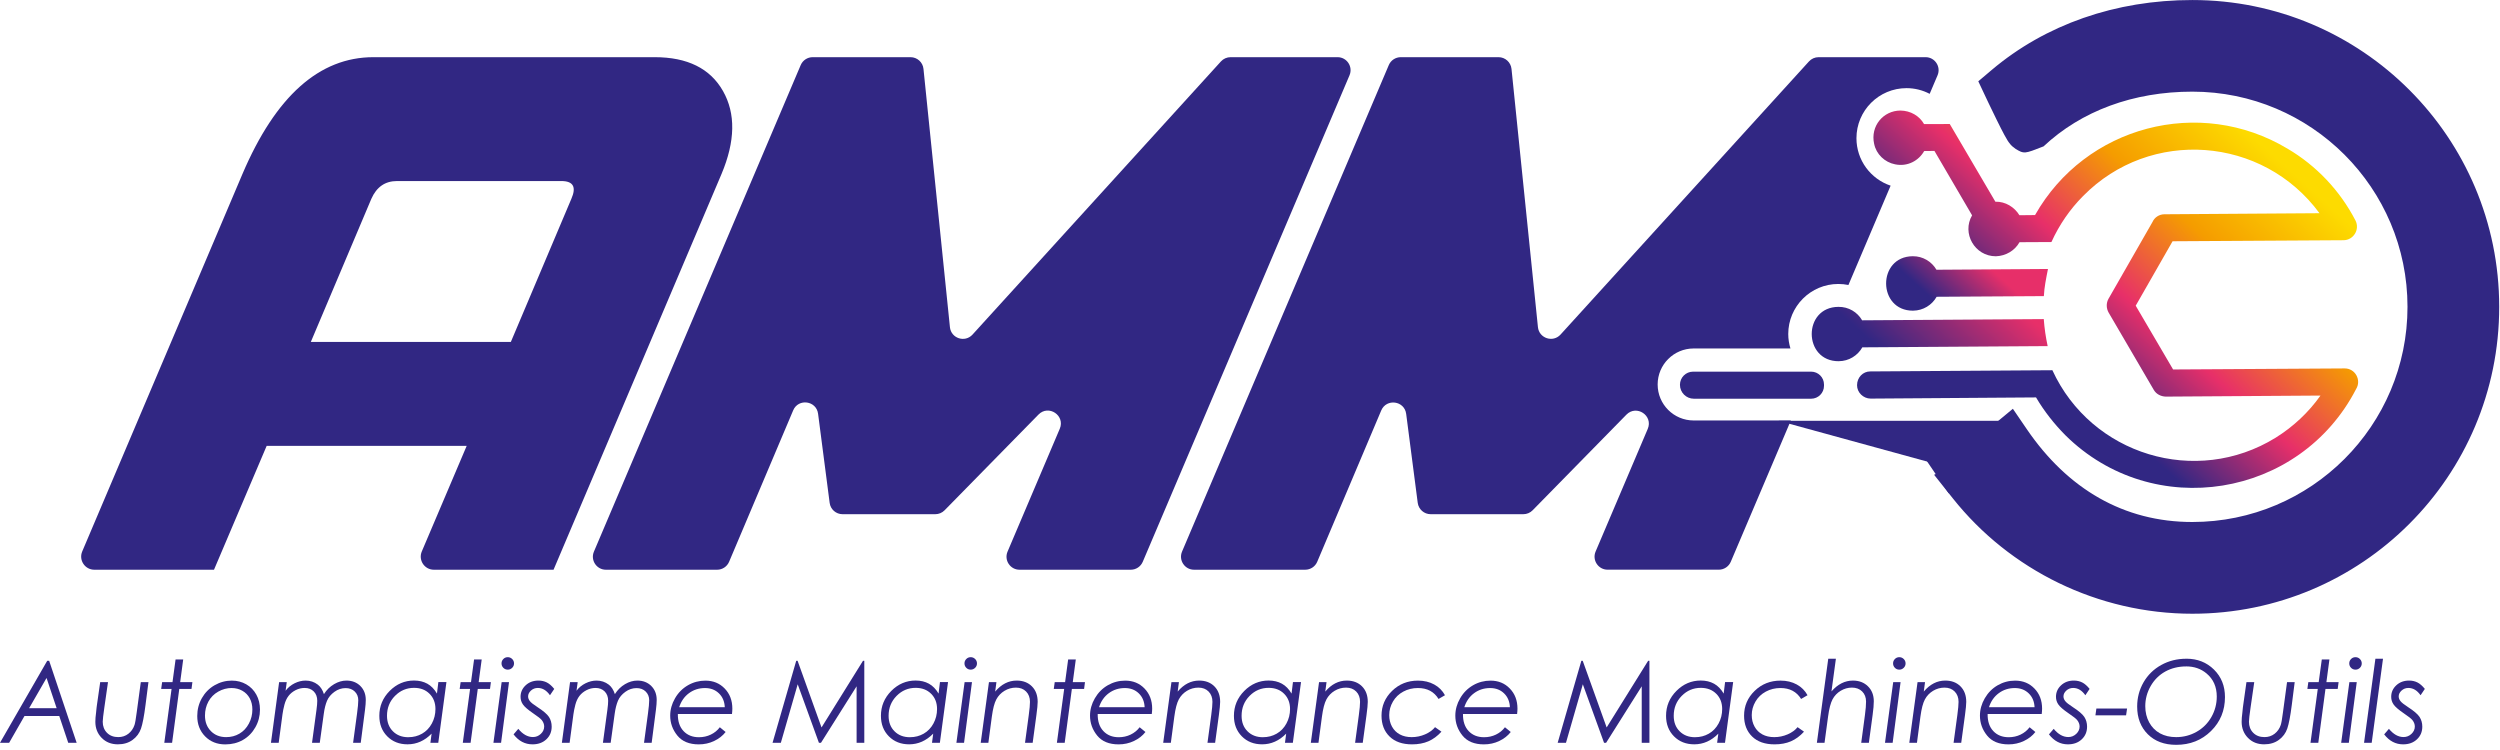 <svg height="30" viewBox="0 0 100 30" width="100" xmlns="http://www.w3.org/2000/svg" xmlns:xlink="http://www.w3.org/1999/xlink"><linearGradient id="a" x1="31.413%" x2="95.513%" y1="49.993%" y2="49.993%"><stop offset="0" stop-color="#312783"/><stop offset="1" stop-color="#e72f69"/></linearGradient><linearGradient id="b" x1="31.427%" x2="95.514%" y1="50.003%" y2="50.003%"><stop offset="0" stop-color="#312783"/><stop offset=".66" stop-color="#e72f69"/><stop offset="1" stop-color="#e72f69"/></linearGradient><linearGradient id="c" x1="31.428%" x2="95.529%" y1="49.995%" y2="49.995%"><stop offset="0" stop-color="#312783"/><stop offset=".33" stop-color="#e72f69"/><stop offset=".65" stop-color="#f59c00"/><stop offset="1" stop-color="#fddb00"/></linearGradient><g fill="none" fill-rule="evenodd" transform="translate(-.218 -3.348)"><g fill="#312783"><g transform="translate(0 29)"><path d="m2.08 1.467-.698 1.21h1.102zm.104-.688 1.1 3.28h-.337l-.359-1.072h-1.39l-.614 1.072h-.366l1.889-3.28z" fill-rule="nonzero"/><path d="m4.226 1.633h.312l-.146 1.015c-.043.299-.065.488-.065.568 0 .181.057.329.171.444.114.115.264.172.451.172.155 0 .29-.045.404-.134.114-.089.196-.205.245-.35.025-.073.054-.24.088-.502l.164-1.213h.306l-.118.919c-.056.439-.116.751-.179.936-.063.185-.175.337-.336.455-.161.119-.358.178-.59.178-.264 0-.48-.086-.648-.258-.168-.171-.253-.386-.253-.643 0-.102.009-.222.028-.359l.022-.214.012-.091z"/><path d="m7.241.726h.305l-.121.907h.489l-.036.272h-.489l-.287 2.154h-.312l.291-2.154h-.416l.038-.272h.415z"/><path d="m9.493 1.868c-.194 0-.375.048-.546.145s-.301.229-.393.398c-.091.169-.137.355-.137.559 0 .256.079.463.237.623.158.16.361.24.611.24.195 0 .372-.046.53-.139.159-.093.285-.227.378-.402.094-.175.14-.364.14-.564 0-.168-.035-.317-.105-.447-.07-.13-.169-.231-.297-.303-.128-.072-.268-.108-.42-.108m.008-.297c.207 0 .396.05.569.148.173.099.307.237.404.413.097.176.145.376.145.599 0 .254-.061.49-.185.708-.123.218-.289.386-.497.505-.208.119-.444.178-.707.178-.326 0-.594-.107-.804-.32-.21-.213-.316-.485-.316-.815 0-.259.062-.498.185-.716.124-.218.293-.39.507-.514.215-.124.448-.187.699-.187" fill-rule="nonzero"/><path d="m11.383 1.633h.305l-.046.344c.094-.127.214-.225.36-.298.146-.072.293-.108.441-.108.184 0 .346.054.488.163.109.085.19.211.244.379.11-.173.247-.306.409-.4.162-.095.326-.142.493-.142.225 0 .41.072.555.216.145.144.217.331.217.559 0 .104-.01.231-.029.382l-.172 1.331h-.306l.157-1.164c.033-.244.05-.422.05-.535 0-.141-.046-.258-.14-.35-.093-.092-.215-.138-.367-.138-.161 0-.31.05-.448.15-.138.1-.236.219-.294.355-.058.137-.102.309-.13.518l-.161 1.164h-.31l.18-1.331c.019-.141.029-.257.029-.348 0-.156-.047-.281-.139-.374-.093-.093-.215-.14-.365-.14-.125 0-.247.029-.362.088-.115.059-.21.136-.283.231-.073.095-.128.213-.164.353-.036.14-.062.267-.077.38l-.152 1.142h-.31z"/><path d="m16.555 3.836c.2 0 .382-.047.546-.141.165-.095.295-.23.391-.407.096-.177.144-.37.144-.578 0-.251-.079-.455-.238-.612-.158-.158-.364-.236-.618-.236-.297 0-.552.108-.764.323-.212.216-.318.48-.318.794 0 .257.08.465.238.622.158.158.365.236.618.236zm1.194.223h-.315l.048-.365c-.28.285-.601.427-.962.427-.329 0-.599-.106-.811-.319-.212-.213-.318-.486-.318-.821 0-.386.138-.718.414-.996.276-.277.601-.416.974-.416.203 0 .38.043.532.127.153.085.281.217.385.396l.056-.461h.323z" fill-rule="nonzero"/><path d="m19.181.726h.305l-.121.907h.489l-.036.272h-.489l-.287 2.154h-.312l.291-2.154h-.416l.038-.272h.415z"/><path d="m20.529.635c.068 0 .127.025.176.073.049.049.074.108.074.176 0 .07-.025.129-.074.177-.049.048-.108.073-.176.073-.07 0-.129-.024-.177-.073-.048-.048-.073-.107-.073-.177 0-.068.024-.127.073-.176.048-.049.107-.073.177-.073zm-.245.999h.294l-.317 2.426h-.306z" fill-rule="nonzero"/><path d="m22.387 1.906-.17.252c-.137-.195-.299-.292-.486-.292-.107 0-.199.035-.275.105-.075.07-.114.147-.114.232 0 .065.023.128.069.187.044.059.146.14.306.243.232.15.385.281.459.392.073.113.109.243.109.39 0 .204-.071.372-.213.506-.142.134-.327.201-.554.201-.301 0-.553-.133-.758-.399l.189-.221c.18.218.376.328.587.328.12 0 .225-.043.315-.127.089-.085.134-.183.134-.294 0-.09-.033-.178-.1-.261-.043-.053-.159-.144-.348-.272-.204-.14-.338-.256-.401-.348-.064-.091-.096-.193-.096-.308 0-.18.068-.333.203-.459.135-.126.306-.19.514-.19.122 0 .232.025.331.074.099.049.199.136.3.261"/><path d="m23.02 1.633h.305l-.046.344c.094-.127.214-.225.361-.298.146-.072.293-.108.441-.108.183 0 .346.054.488.163.109.085.19.211.244.379.11-.173.246-.306.408-.4.162-.095.326-.142.493-.142.225 0 .41.072.555.216.145.144.217.331.217.559 0 .104-.01.231-.029.382l-.172 1.331h-.306l.157-1.164c.033-.244.05-.422.05-.535 0-.141-.047-.258-.14-.35-.093-.092-.215-.138-.367-.138-.161 0-.31.05-.448.15-.138.1-.237.219-.294.355-.058.137-.102.309-.131.518l-.161 1.164h-.31l.18-1.331c.019-.141.029-.257.029-.348 0-.156-.047-.281-.139-.374-.093-.093-.215-.14-.364-.14-.126 0-.247.029-.362.088-.115.059-.21.136-.283.231-.073.095-.128.213-.164.353s-.062.267-.077.38l-.152 1.142h-.31z"/><path d="m29.209 2.637c-.009-.228-.087-.413-.234-.555-.147-.142-.332-.212-.556-.212-.242 0-.456.068-.641.204-.185.136-.316.324-.393.563zm.286.272h-2.163c-.004.288.071.515.225.68.155.165.36.248.618.248.171 0 .329-.035.475-.105.146-.07.266-.168.361-.294l.232.19c-.118.15-.271.27-.46.36-.189.09-.394.135-.614.135-.381 0-.666-.118-.857-.353-.191-.236-.286-.501-.286-.795 0-.241.064-.473.193-.695.128-.223.301-.397.516-.521.215-.124.449-.186.7-.186.311 0 .568.105.771.316.204.21.306.478.306.804 0 .06-.005.132-.015.218z" fill-rule="nonzero"/><path d="m34.79.78v3.28h-.308v-2.26l-1.425 2.26h-.082l-.849-2.341-.674 2.341h-.332l.947-3.28h.055l.957 2.666 1.659-2.666z"/><path d="m36.619 3.836c.2 0 .382-.047.546-.141.165-.095.295-.23.391-.407.096-.177.144-.37.144-.578 0-.251-.079-.455-.238-.612-.159-.158-.364-.236-.618-.236-.298 0-.553.108-.764.323-.212.216-.318.48-.318.794 0 .257.079.465.238.622.158.158.364.236.617.236zm1.194.223h-.315l.048-.365c-.28.285-.601.427-.962.427-.329 0-.599-.106-.811-.319-.212-.213-.318-.486-.318-.821 0-.386.138-.718.414-.996.276-.277.601-.416.974-.416.203 0 .38.043.532.127.153.085.281.217.385.396l.056-.461h.323z" fill-rule="nonzero"/><path d="m39.047.635c.068 0 .127.025.176.073.049.049.074.108.074.176 0 .07-.025.129-.074.177-.049.048-.108.073-.176.073-.07 0-.129-.024-.177-.073-.048-.048-.073-.107-.073-.177 0-.068.024-.127.073-.176.048-.049.107-.073.177-.073zm-.245.999h.295l-.317 2.426h-.306z" fill-rule="nonzero"/><path d="m39.776 1.633h.299l-.05.378c.247-.293.534-.44.861-.44.251 0 .454.077.608.231.154.154.231.361.231.621 0 .104-.017.279-.05.524l-.15 1.113h-.306l.15-1.112c.032-.238.048-.414.048-.527 0-.17-.052-.307-.155-.412-.103-.104-.238-.156-.405-.156-.164 0-.317.042-.458.127-.141.085-.25.2-.328.344-.078.145-.137.374-.179.688l-.139 1.048h-.306z"/><path d="m42.944.726h.306l-.121.907h.488l-.035.272h-.489l-.287 2.154h-.312l.291-2.154h-.416l.038-.272h.415z"/><path d="m46.003 2.637c-.009-.228-.087-.413-.234-.555-.147-.142-.332-.212-.556-.212-.242 0-.456.068-.641.204-.185.136-.316.324-.393.563zm.286.272h-2.163c-.004.288.07.515.225.68.155.165.36.248.617.248.171 0 .329-.035.475-.105.145-.07.266-.168.361-.294l.232.19c-.117.15-.271.27-.46.36-.19.09-.394.135-.614.135-.381 0-.666-.118-.857-.353-.191-.236-.286-.501-.286-.795 0-.241.064-.473.193-.695.129-.223.301-.397.516-.521.215-.124.448-.186.7-.186.311 0 .568.105.771.316.203.21.306.478.306.804 0 .06-.005.132-.016.218z" fill-rule="nonzero"/><path d="m47.076 1.633h.299l-.05.378c.247-.293.534-.44.861-.44.251 0 .453.077.607.231.154.154.231.361.231.621 0 .104-.017.279-.05.524l-.151 1.113h-.306l.151-1.112c.032-.238.048-.414.048-.527 0-.17-.052-.307-.155-.412-.103-.104-.238-.156-.405-.156-.164 0-.317.042-.458.127-.141.085-.25.2-.328.344-.078.145-.137.374-.179.688l-.139 1.048h-.306z"/><path d="m50.738 3.836c.2 0 .382-.047.546-.141.165-.095.295-.23.391-.407.096-.177.145-.37.145-.578 0-.251-.08-.455-.238-.612-.158-.158-.365-.236-.618-.236-.298 0-.553.108-.764.323-.212.216-.318.48-.318.794 0 .257.079.465.238.622.158.158.364.236.617.236zm1.194.223h-.315l.048-.365c-.28.285-.601.427-.962.427-.329 0-.599-.106-.811-.319-.211-.213-.317-.486-.317-.821 0-.386.138-.718.414-.996.276-.277.601-.416.974-.416.203 0 .38.043.532.127.153.085.281.217.385.396l.056-.461h.323z" fill-rule="nonzero"/><path d="m52.98 1.633h.299l-.05.378c.246-.293.533-.44.861-.44.251 0 .454.077.608.231s.231.361.231.621c0 .104-.017.279-.05.524l-.151 1.113h-.306l.15-1.112c.032-.238.048-.414.048-.527 0-.17-.051-.307-.154-.412-.103-.104-.238-.156-.405-.156-.165 0-.317.042-.458.127-.141.085-.25.2-.328.344-.078.145-.137.374-.179.688l-.139 1.048h-.306z"/><path d="m58.017 2.157-.257.149c-.179-.291-.454-.437-.824-.437-.213 0-.409.047-.586.143-.177.095-.315.228-.414.397-.099.17-.149.351-.149.544 0 .171.037.324.111.459.074.135.178.239.313.312.134.073.293.109.475.109.187 0 .366-.037.536-.111.17-.074.302-.17.398-.288l.256.181c-.16.175-.335.304-.523.385-.188.081-.406.122-.654.122-.383 0-.683-.104-.897-.313-.215-.209-.323-.487-.323-.835 0-.386.141-.717.423-.991.282-.274.627-.411 1.036-.411.245 0 .461.052.649.155.188.103.331.247.431.431"/><path d="m60.614 2.637c-.009-.228-.087-.413-.234-.555-.147-.142-.332-.212-.556-.212-.242 0-.456.068-.641.204-.185.136-.316.324-.393.563zm.286.272h-2.163c-.004.288.071.515.225.68.155.165.36.248.618.248.171 0 .329-.035.475-.105.146-.07.266-.168.361-.294l.232.19c-.118.15-.271.27-.46.36-.189.09-.394.135-.614.135-.381 0-.666-.118-.857-.353-.191-.236-.286-.501-.286-.795 0-.241.064-.473.193-.695.128-.223.301-.397.516-.521.215-.124.449-.186.7-.186.311 0 .568.105.771.316.204.21.306.478.306.804 0 .06-.005.132-.015.218z" fill-rule="nonzero"/><path d="m66.195.78v3.28h-.308v-2.26l-1.425 2.26h-.082l-.849-2.341-.674 2.341h-.332l.947-3.28h.055l.957 2.666 1.659-2.666z"/><path d="m68.024 3.836c.2 0 .382-.047.546-.141.165-.095.295-.23.391-.407.096-.177.144-.37.144-.578 0-.251-.079-.455-.238-.612-.159-.158-.365-.236-.618-.236-.298 0-.553.108-.764.323-.212.216-.318.48-.318.794 0 .257.079.465.238.622.158.158.364.236.617.236zm1.194.223h-.315l.048-.365c-.28.285-.601.427-.962.427-.329 0-.599-.106-.811-.319-.212-.213-.318-.486-.318-.821 0-.386.138-.718.414-.996.276-.277.601-.416.974-.416.203 0 .38.043.532.127.153.085.281.217.385.396l.056-.461h.323z" fill-rule="nonzero"/><path d="m72.518 2.157-.256.149c-.18-.291-.455-.437-.824-.437-.214 0-.409.047-.586.143-.177.095-.315.228-.414.397-.1.17-.15.351-.15.544 0 .171.037.324.112.459.074.135.178.239.313.312.134.073.293.109.475.109.187 0 .366-.037.536-.111.17-.074.302-.17.397-.288l.257.181c-.16.175-.335.304-.523.385-.188.081-.406.122-.654.122-.383 0-.683-.104-.897-.313-.215-.209-.323-.487-.323-.835 0-.386.141-.717.423-.991.282-.274.627-.411 1.036-.411.245 0 .461.052.649.155.188.103.331.247.431.431"/><path d="m73.348.697h.306l-.177 1.307c.252-.289.538-.433.859-.433.245 0 .446.077.601.23.155.153.233.352.233.598 0 .135-.015.318-.047.547l-.15 1.114h-.306l.149-1.114c.03-.225.045-.403.044-.536 0-.166-.052-.301-.156-.404-.104-.103-.241-.154-.411-.154-.158 0-.307.043-.448.127-.14.085-.249.199-.326.343-.076.144-.136.373-.178.687l-.142 1.05h-.306z"/><path d="m76.191.635c.069 0 .127.025.176.073.049.049.074.108.074.176 0 .07-.025.129-.074.177-.049.048-.108.073-.176.073-.07 0-.129-.024-.177-.073-.048-.048-.073-.107-.073-.177 0-.068.024-.127.073-.176.048-.049.107-.073.177-.073zm-.245.999h.295l-.317 2.426h-.306z" fill-rule="nonzero"/><path d="m76.92 1.633h.299l-.05.378c.247-.293.534-.44.861-.44.251 0 .453.077.607.231.154.154.231.361.231.621 0 .104-.017.279-.05.524l-.151 1.113h-.306l.151-1.112c.032-.238.048-.414.048-.527 0-.17-.052-.307-.155-.412-.103-.104-.238-.156-.405-.156-.164 0-.317.042-.458.127-.141.085-.25.2-.328.344-.078.145-.137.374-.179.688l-.139 1.048h-.306z"/><path d="m81.6 2.637c-.009-.228-.087-.413-.234-.555-.147-.142-.332-.212-.555-.212-.242 0-.456.068-.641.204-.185.136-.317.324-.393.563zm.286.272h-2.163c-.004.288.07.515.225.68.155.165.36.248.618.248.171 0 .329-.035.475-.105.145-.07.266-.168.361-.294l.231.19c-.117.15-.271.27-.46.36-.19.09-.394.135-.614.135-.381 0-.666-.118-.857-.353-.191-.236-.286-.501-.286-.795 0-.241.064-.473.193-.695.129-.223.301-.397.516-.521.215-.124.448-.186.7-.186.311 0 .568.105.771.316.204.21.306.478.306.804 0 .06-.005.132-.015.218z" fill-rule="nonzero"/><path d="m83.801 1.906-.169.252c-.137-.195-.299-.292-.487-.292-.107 0-.198.035-.274.105-.076.07-.114.147-.114.232 0 .065.023.128.069.187.045.059.146.14.306.243.232.15.385.281.459.392.073.113.11.243.11.39 0 .204-.071.372-.213.506-.142.134-.326.201-.554.201-.3 0-.553-.133-.758-.399l.19-.221c.18.218.375.328.587.328.12 0 .225-.043.315-.127.089-.085.134-.183.134-.294 0-.09-.033-.178-.1-.261-.043-.053-.159-.144-.348-.272-.204-.14-.338-.256-.401-.348-.064-.091-.096-.193-.096-.308 0-.18.068-.333.203-.459.135-.126.306-.19.513-.19.122 0 .233.025.331.074.099.049.199.136.3.261"/><path d="m84.073 2.69h1.228l-.04.272h-1.226z"/><path d="m87.667 1.005c-.314 0-.593.069-.839.205-.246.137-.441.331-.584.582-.143.251-.215.519-.215.803 0 .241.052.457.156.648.104.191.248.337.431.438.184.101.4.152.648.152.294 0 .567-.071.818-.213.251-.142.448-.339.592-.591.143-.252.215-.525.215-.818 0-.388-.136-.696-.408-.924-.226-.189-.497-.283-.814-.283m.007-.308c.442 0 .809.145 1.103.435.294.29.44.656.44 1.099 0 .54-.186.993-.559 1.36-.372.367-.836.551-1.392.551-.473 0-.851-.141-1.135-.423-.284-.283-.426-.652-.426-1.108 0-.352.085-.675.255-.97.17-.294.406-.525.707-.692.301-.167.636-.251 1.007-.251" fill-rule="nonzero"/><path d="m90.076 1.633h.312l-.147 1.015c-.043.299-.065.488-.065.568 0 .181.057.329.171.444.114.115.264.172.451.172.155 0 .29-.045.405-.134.114-.089.196-.205.245-.35.025-.073.054-.24.088-.502l.164-1.213h.306l-.117.919c-.056.439-.116.751-.179.936-.063.185-.175.337-.336.455-.161.119-.358.178-.589.178-.264 0-.48-.086-.648-.258-.168-.171-.253-.386-.253-.643 0-.102.009-.222.028-.359l.022-.214.012-.091z"/><path d="m93.09.726h.305l-.121.907h.488l-.036.272h-.489l-.287 2.154h-.312l.291-2.154h-.416l.038-.272h.415z"/><path d="m94.438.635c.068 0 .128.025.176.073.049.049.074.108.074.176 0 .07-.025.129-.074.177-.048.048-.108.073-.176.073-.07 0-.129-.024-.177-.073-.048-.048-.073-.107-.073-.177 0-.068.024-.127.073-.176.048-.049.108-.073.177-.073zm-.245.999h.295l-.317 2.426h-.306z" fill-rule="nonzero"/><path d="m95.234.697h.304l-.452 3.362h-.306z"/><path d="m97.21 1.906-.169.252c-.137-.195-.299-.292-.487-.292-.107 0-.198.035-.274.105-.076.07-.114.147-.114.232 0 .065.023.128.069.187.045.059.146.14.306.243.232.15.385.281.459.392.073.113.11.243.11.39 0 .204-.071.372-.213.506-.142.134-.327.201-.554.201-.301 0-.553-.133-.758-.399l.19-.221c.18.218.375.328.587.328.12 0 .225-.043.315-.127.089-.085.134-.183.134-.294 0-.09-.033-.178-.1-.261-.043-.053-.159-.144-.348-.272-.204-.14-.338-.256-.401-.348-.064-.091-.096-.193-.096-.308 0-.18.068-.333.203-.459.135-.126.306-.19.513-.19.122 0 .232.025.331.074.099.049.199.136.3.261"/></g><path d="m20.652 17.025 2.42-5.723c.209-.474.076-.712-.398-.712h-6.578c-.475 0-.816.238-1.025.712l-2.42 5.723zm-10.735-6.72c1.329-3.113 3.076-4.67 5.239-4.67h11.248c1.31 0 2.221.451 2.733 1.353.513.902.493 2.007-.057 3.317l-6.72 15.832h-4.787c-.376 0-.63-.384-.483-.731l1.796-4.224h-8.001l-2.107 4.955h-4.787c-.376 0-.631-.384-.484-.731z" fill-rule="nonzero"/><path d="m32.727 5.635h3.912c.267 0 .491.202.518.468l1.058 10.332c.046.448.6.63.903.297l9.938-10.927c.099-.109.238-.17.385-.17h4.279c.373 0 .625.381.479.724l-8.271 19.461c-.082.192-.27.317-.479.317h-4.45c-.373 0-.625-.381-.479-.724l2.089-4.915c.225-.529-.448-.979-.851-.568l-3.757 3.83c-.098.1-.232.156-.372.156h-3.709c-.262 0-.483-.194-.516-.453l-.463-3.565c-.068-.526-.789-.625-.996-.136l-2.563 6.057c-.082.193-.271.318-.479.318h-4.449c-.373 0-.625-.381-.479-.724l8.271-19.461c.082-.192.27-.317.479-.317"/><path d="m77.239 5.635h-4.277c-.147 0-.287.062-.386.171l-9.936 10.924c-.304.334-.859.151-.905-.298l-1.057-10.328c-.028-.266-.252-.469-.519-.469h-3.91c-.209 0-.398.125-.48.318l-8.269 19.458c-.146.344.106.726.48.726h4.446c.21 0 .399-.125.481-.318l2.56-6.052c.208-.49.93-.392.998.136l.462 3.558c.034.26.255.455.517.455h3.707c.14 0 .275-.056.373-.157l3.751-3.825c.404-.411 1.079.039.853.57l-2.086 4.906c-.146.344.106.726.481.726h4.447c.209 0 .398-.125.48-.318l2.402-5.651h-3.888c-.795 0-1.44-.645-1.44-1.44 0-.795.645-1.44 1.44-1.44h3.872c-.055-.183-.088-.376-.088-.577 0-1.106.897-2.003 2.003-2.003.138 0 .273.014.404.041l1.688-3.973c-.794-.266-1.367-1.015-1.367-1.898 0-1.107.897-2.003 2.003-2.003.334 0 .649.083.926.228l.315-.741c.147-.344-.106-.726-.48-.726"/></g><path d="m74.188 18.705c.271-.298.672-.411 1.042-.329l4.998-5.477c.212.293.447.577.699.839l-4.899 5.368c.117.361.041.767-.235 1.065-.965 1.06-2.571-.406-1.606-1.466z" fill="url(#a)" transform="matrix(.669 -.743 -.743 -.669 38.036 85.431)"/><path d="m76.616 15.457c.274-.297.673-.409 1.042-.327l2.89-3.17c.28.228.574.399.917.604l-3.008 3.295c.115.36.04.769-.231 1.065-.966 1.059-2.576-.409-1.61-1.468z" fill="url(#b)" transform="matrix(.669 -.743 -.743 -.669 36.972 83.041)"/><path d="m82.33 25.121c-.254-.339-.266-.811-.048-1.173.254-.436.738-.605 1.173-.508l.278-.302-.907-2.843c-.811-.169-1.149-1.173-.581-1.803.278-.29.677-.411 1.052-.327l.859-.944c.726.23 1.476.327 2.214.29 3.835-.169 6.593-3.738 5.819-7.488l-4.186 4.585c-.145.157-.363.206-.544.145l-3.472-.75c-.194-.048-.339-.194-.399-.375l-1.089-3.412c-.06-.194 0-.387.121-.532l4.174-4.573c-.823-.097-1.657-.024-2.456.206-3.593 1.052-5.444 5.021-3.968 8.444l-4.912 5.383c-.194.218-.532.23-.762.024-.218-.194-.23-.544-.036-.762l4.464-4.887c-.194-.617-.302-1.246-.339-1.887-.23-4.936 4.416-8.65 9.158-7.404.411.073.593.581.302.895l-4.621 5.069.895 2.819 2.903.629 4.609-5.057c.266-.29.762-.206.907.181.472 1.258.581 2.625.315 3.932-.786 4.041-4.742 6.617-8.734 5.734l-.423.46c.109.363.036.786-.242 1.077l1.089 3.436-.69.762c.121.363.036.762-.23 1.065-.46.508-1.27.484-1.694-.109z" fill="url(#c)" transform="matrix(.669 -.743 -.743 -.669 38.77 87.078)"/><g fill="#312783"><path d="m73.178 18.781v-.052c0-.285-.231-.515-.516-.515h-4.72c-.291 0-.526.235-.526.526 0 .308.249.557.557.557h4.689c.285 0 .516-.231.516-.516"/><path d="m80.322 20.179h-8.967l6.857 1.881"/><path d="m87.912 4.257c-2.89 0-5.475.923-7.442 2.585 0 0 .821 1.743.87 1.697 1.679-1.574 3.973-2.434 6.572-2.434 5.256 0 9.517 4.261 9.517 9.517s-4.261 9.517-9.517 9.517c-3.251 0-5.705-1.669-7.367-4.102 0 0-1.26 1.043-1.581 1.383l.167.258-.089.037c2.042 2.57 5.272 4.273 8.87 4.273 6.276 0 11.365-5.088 11.365-11.365 0-6.277-5.088-11.365-11.365-11.365"/><path d="m77.927 22.193.376-.398c.145-.154.404-.388.767-.702.027-.023.027-.023.054-.047.184-.159.381-.326.578-.491.118-.099.21-.176.263-.22l.768-.636.562.823c1.63 2.386 3.875 3.706 6.616 3.706 4.754 0 8.607-3.854 8.607-8.607s-3.854-8.607-8.607-8.607c-2.363 0-4.438.771-5.951 2.189-.775.304-.775.304-1.113.104-.157-.119-.157-.119-.213-.184-.074-.094-.074-.094-.112-.153-.039-.062-.082-.137-.133-.232-.08-.148-.181-.347-.299-.588-.014-.029-.014-.029-.028-.057-.093-.189-.19-.391-.287-.592-.058-.121-.102-.215-.128-.27l-.297-.631.533-.451c2.153-1.82 4.955-2.8 8.029-2.8 6.779 0 12.274 5.495 12.274 12.274 0 6.779-5.495 12.274-12.274 12.274-3.769 0-7.299-1.743-9.582-4.616l-.749-.943zm1.826-.044-.585.465.456.431c.074-.079.253-.242.498-.456-.127-.143-.25-.289-.369-.439zm8.158 3.929c5.774 0 10.456-4.681 10.456-10.456 0-5.774-4.681-10.456-10.456-10.456-2.394 0-4.569.679-6.307 1.941.004.008.008.017.012.025 1.739-1.265 3.913-1.937 6.294-1.937 5.758 0 10.426 4.668 10.426 10.426 0 5.758-4.668 10.426-10.426 10.426-3.044 0-5.612-1.334-7.52-3.693-.027.023-.054.047-.081.07-.026.022-.026.022-.052.044-.04.034-.078.068-.115.1l.097.149c1.938 2.103 4.72 3.36 7.671 3.36z" fill-rule="nonzero"/><path d="m78.964 22.419-.807-1.243-.89.578.898 1.323.877-.363c-.051-.064-.104-.125-.153-.19-.008-.01.023-.049.075-.105"/></g></g></svg>